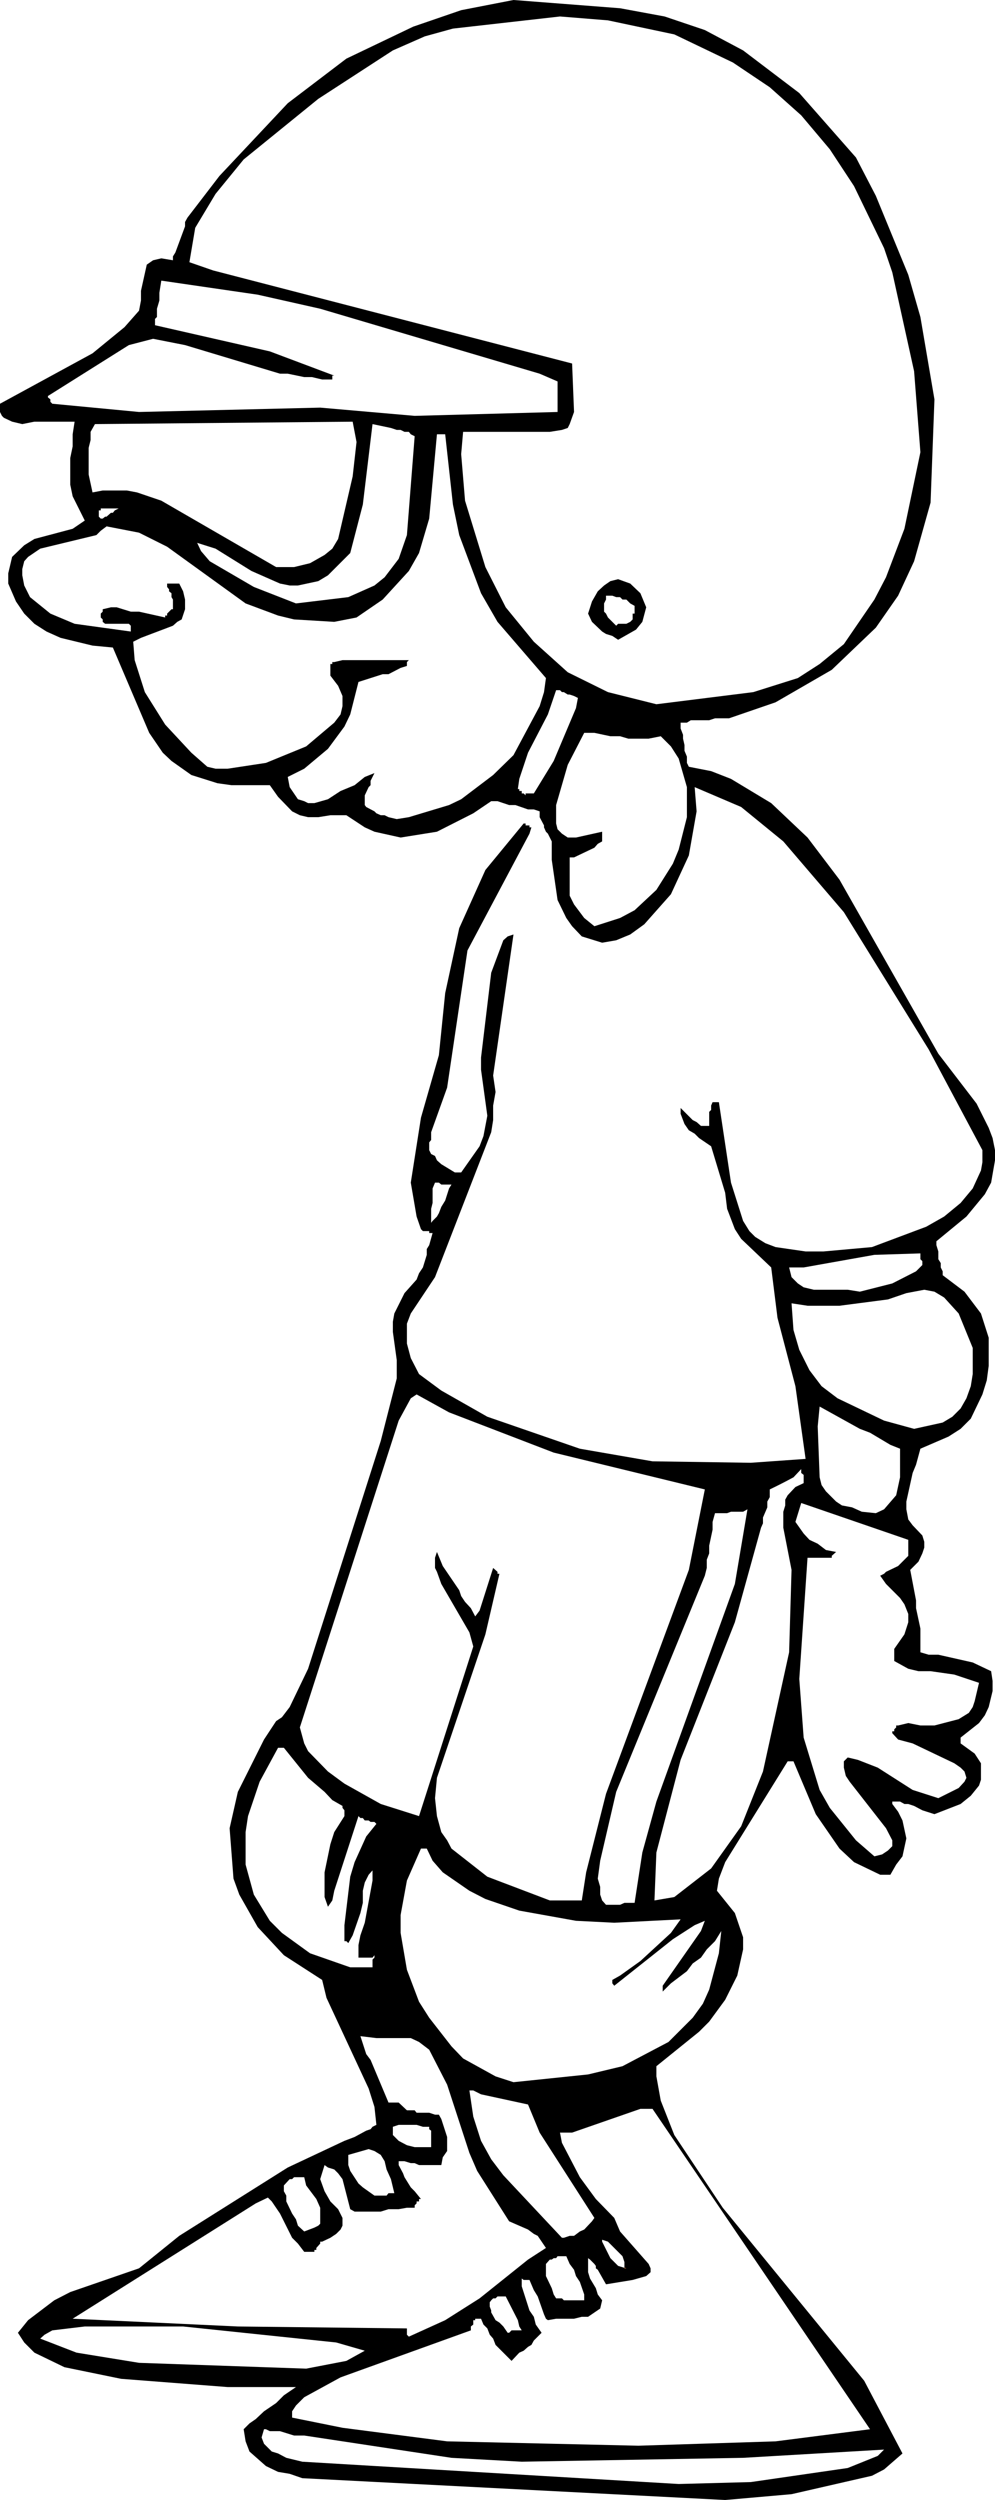 <?xml version="1.0" encoding="UTF-8" standalone="no"?>
<svg xmlns:xlink="http://www.w3.org/1999/xlink" height="257.9px" width="102.7px" xmlns="http://www.w3.org/2000/svg">
  <g transform="matrix(1.0, 0.0, 0.0, 1.0, -159.85, -13.3)">
    <path d="M248.0 32.5 L245.5 28.7 242.55 25.2 239.3 22.3 235.5 19.75 229.45 16.85 222.6 15.4 217.65 15.0 206.6 16.25 203.7 17.05 200.4 18.5 192.7 23.5 185.0 29.75 182.1 33.3 180.0 36.8 179.4 40.35 181.85 41.2 218.9 50.8 219.1 55.8 218.65 57.05 218.45 57.45 217.85 57.65 216.6 57.85 207.65 57.85 207.45 60.15 207.85 64.95 209.95 71.8 212.05 75.95 214.95 79.5 218.45 82.65 222.6 84.7 227.6 85.95 237.6 84.7 242.2 83.25 244.45 81.8 246.95 79.75 250.1 75.15 251.3 72.85 253.2 67.85 254.85 59.95 254.2 51.6 251.95 41.4 251.1 38.9 248.0 32.5 M250.25 33.5 L253.6 41.65 254.85 46.0 256.3 54.5 255.9 65.15 254.2 71.2 252.55 74.75 250.25 78.05 245.7 82.4 239.9 85.75 235.1 87.4 233.65 87.4 233.05 87.6 231.15 87.6 230.75 87.85 230.1 87.85 230.1 88.45 230.35 89.1 230.35 89.5 230.5 90.15 230.5 90.75 230.75 91.35 230.75 92.0 230.95 92.4 233.25 92.85 235.3 93.65 239.45 96.15 243.2 99.7 246.5 104.05 256.7 122.0 260.65 127.15 261.9 129.65 262.3 130.7 262.55 131.95 262.55 133.0 262.15 135.3 261.5 136.5 259.6 138.8 256.5 141.35 256.5 141.75 256.7 142.4 256.7 143.2 256.95 143.6 256.95 144.05 257.15 144.45 257.15 144.85 259.4 146.55 261.1 148.8 261.9 151.3 261.9 154.2 261.7 155.7 261.25 157.15 260.05 159.65 259.0 160.7 257.75 161.5 254.85 162.75 254.4 164.4 254.05 165.25 253.4 168.2 253.4 169.0 253.6 170.05 254.05 170.65 255.05 171.7 255.25 172.35 255.25 172.95 255.05 173.55 254.65 174.4 253.8 175.25 254.4 178.4 254.4 179.2 254.85 181.3 254.85 183.75 255.7 184.0 256.7 184.0 260.25 184.8 262.15 185.7 262.3 186.7 262.3 187.75 261.9 189.4 261.5 190.25 260.9 191.05 259.0 192.55 259.0 193.15 260.45 194.2 261.1 195.2 261.1 196.9 260.9 197.5 260.05 198.55 259.0 199.4 256.3 200.45 255.05 200.05 254.2 199.6 253.6 199.4 253.2 199.4 252.75 199.15 251.95 199.15 251.95 199.4 252.55 200.2 253.0 201.1 253.4 202.95 253.0 204.8 252.35 205.65 251.75 206.7 250.7 206.7 248.0 205.4 246.5 204.0 244.05 200.45 241.75 195.0 241.15 195.0 234.7 205.4 234.05 207.1 233.85 208.35 235.7 210.65 236.55 213.15 236.55 214.4 235.95 217.1 234.7 219.6 233.05 221.85 232.0 222.9 227.6 226.45 227.6 227.5 228.05 230.0 229.45 233.55 234.45 241.05 249.05 258.9 253.0 266.4 251.1 268.05 249.85 268.7 241.55 270.6 234.7 271.2 191.05 268.95 189.75 268.5 188.55 268.3 187.3 267.7 185.6 266.2 185.2 265.15 185.0 263.9 185.6 263.3 186.25 262.85 187.1 262.05 188.35 261.2 189.15 260.4 190.4 259.55 183.35 259.55 172.35 258.7 166.5 257.5 163.4 256.0 162.35 254.95 161.7 253.95 162.75 252.65 165.45 250.6 167.1 249.75 174.2 247.3 178.35 243.95 189.55 236.9 195.4 234.15 196.45 233.75 197.65 233.1 198.1 232.95 198.3 232.7 198.7 232.5 198.5 230.65 197.9 228.75 193.55 219.4 193.1 217.55 189.15 215.0 186.45 212.1 184.55 208.75 183.95 207.1 183.55 201.9 184.4 198.15 187.1 192.75 188.35 190.85 188.95 190.45 189.75 189.4 191.65 185.45 199.15 161.95 200.8 155.5 200.8 153.6 200.4 150.7 200.4 149.65 200.55 148.8 201.6 146.7 202.85 145.3 203.1 144.65 203.5 144.05 203.9 142.75 203.9 142.15 204.15 141.75 204.5 140.5 204.15 140.5 204.15 140.3 203.5 140.3 203.3 140.1 202.85 138.8 202.25 135.3 203.3 128.6 205.15 122.15 205.8 115.75 207.25 109.05 209.95 103.05 213.9 98.25 214.1 98.25 214.1 98.45 214.5 98.45 214.5 98.65 214.7 98.65 214.5 99.3 208.1 111.35 206.0 125.5 204.35 130.1 204.35 130.9 204.15 131.15 204.15 131.95 204.35 132.35 204.75 132.55 204.95 133.0 205.4 133.4 206.8 134.25 207.45 134.25 209.35 131.55 209.75 130.5 210.15 128.4 209.5 123.65 209.5 122.4 210.55 113.65 211.8 110.3 212.25 109.9 212.85 109.7 210.75 124.25 211.0 125.95 210.75 127.35 210.75 128.85 210.55 130.1 204.75 145.05 202.25 148.8 201.85 149.85 201.85 151.9 202.25 153.4 203.1 155.05 205.4 156.75 210.15 159.45 219.7 162.75 227.2 164.05 237.35 164.2 243.0 163.8 241.95 156.3 240.1 149.25 239.45 144.05 236.35 141.1 235.7 140.1 234.9 138.0 234.7 136.35 233.25 131.55 232.0 130.7 231.55 130.25 230.95 129.9 230.5 129.25 230.1 128.2 230.1 127.6 231.35 128.85 231.75 129.05 232.2 129.45 233.05 129.45 233.05 128.0 233.25 127.8 233.25 127.35 233.4 127.0 234.05 127.0 235.3 135.3 236.55 139.25 237.2 140.3 237.8 140.9 238.85 141.55 239.9 141.95 243.0 142.4 244.85 142.4 249.85 141.95 255.45 139.85 257.3 138.8 259.0 137.4 260.25 135.9 261.1 134.05 261.25 133.2 261.25 131.95 255.7 121.55 246.95 107.4 240.7 100.1 236.35 96.55 231.55 94.5 231.75 97.0 230.95 101.55 229.1 105.55 226.35 108.65 224.9 109.7 223.45 110.3 222.0 110.55 219.9 109.9 218.9 108.85 218.3 108.0 217.4 106.15 216.8 102.0 216.8 100.1 216.4 99.3 216.2 99.1 216.0 98.65 216.0 98.45 215.55 97.6 215.55 97.0 214.95 96.8 214.35 96.8 213.05 96.35 212.4 96.35 211.2 95.95 210.55 95.95 208.7 97.2 204.95 99.1 201.2 99.7 198.5 99.1 197.5 98.65 195.6 97.4 193.95 97.4 192.7 97.6 191.65 97.6 190.8 97.4 190.0 97.0 188.55 95.5 187.7 94.3 183.75 94.3 182.3 94.1 179.6 93.25 177.55 91.8 176.65 90.95 175.25 88.9 171.5 80.1 169.4 79.9 166.1 79.1 164.65 78.45 163.4 77.65 162.35 76.6 161.5 75.35 160.7 73.5 160.7 72.45 161.1 70.75 162.35 69.55 163.4 68.9 167.35 67.85 168.6 67.0 167.35 64.5 167.1 63.3 167.1 60.55 167.35 59.35 167.35 58.1 167.55 56.8 163.4 56.8 162.15 57.05 161.1 56.8 160.25 56.4 160.05 56.2 159.85 55.8 159.85 54.95 169.4 49.75 172.7 47.05 174.2 45.35 174.4 44.3 174.4 43.3 175.0 40.6 175.65 40.15 176.5 39.95 177.7 40.15 177.7 39.75 177.95 39.35 178.95 36.65 178.95 36.2 179.2 35.75 182.5 31.45 189.55 23.95 195.6 19.35 202.5 16.05 207.45 14.35 212.85 13.3 223.85 14.15 228.45 15.0 232.6 16.4 236.55 18.5 242.35 22.9 248.2 29.55 250.25 33.5 M170.85 67.6 L170.25 68.05 169.8 68.5 164.0 69.9 162.75 70.75 162.35 71.2 162.15 72.0 162.15 72.65 162.35 73.7 162.95 74.9 165.05 76.6 167.55 77.65 173.35 78.45 173.35 77.85 173.15 77.65 170.7 77.65 170.45 77.45 170.45 77.2 170.25 77.0 170.25 76.6 170.45 76.4 170.45 76.15 171.3 75.95 171.9 75.95 173.35 76.4 174.2 76.4 176.9 77.0 176.9 76.8 177.1 76.8 177.1 76.6 177.55 76.15 177.7 76.15 177.7 75.15 177.55 74.9 177.55 74.5 177.3 74.3 177.3 74.1 177.1 73.85 177.1 73.5 178.35 73.5 178.75 74.3 178.95 75.15 178.95 76.15 178.6 77.2 178.15 77.45 177.7 77.85 174.4 79.1 173.6 79.5 173.75 81.4 174.8 84.7 176.9 88.05 179.6 90.95 181.25 92.4 182.1 92.6 183.35 92.6 187.3 92.0 191.45 90.3 194.35 87.85 195.0 87.0 195.2 86.15 195.2 85.1 194.75 84.05 193.95 83.0 193.95 81.8 194.15 81.8 194.15 81.6 194.35 81.6 195.2 81.4 202.05 81.4 201.85 81.6 201.85 82.0 201.2 82.2 199.95 82.85 199.35 82.85 196.85 83.65 196.0 87.0 195.4 88.25 193.7 90.55 191.25 92.6 189.55 93.45 189.75 94.5 190.6 95.75 191.25 95.95 191.65 96.15 192.3 96.15 193.7 95.75 195.0 94.9 196.45 94.3 197.5 93.45 198.5 93.05 198.1 93.85 198.1 94.3 197.9 94.5 197.5 95.35 197.5 96.35 197.65 96.55 198.5 97.0 198.7 97.2 199.15 97.4 199.55 97.4 199.95 97.6 200.8 97.8 202.05 97.6 206.2 96.35 207.45 95.75 210.75 93.25 212.85 91.2 215.55 86.15 216.0 84.7 216.2 83.25 211.2 77.45 209.5 74.5 207.25 68.5 206.6 65.35 205.8 58.1 204.95 58.1 204.15 66.8 203.1 70.35 202.05 72.2 199.35 75.15 196.65 77.0 194.35 77.45 190.2 77.2 188.55 76.8 185.2 75.55 177.1 69.7 174.2 68.25 170.85 67.6 M171.5 66.2 L171.7 65.95 172.1 65.75 170.25 65.75 170.25 65.95 170.05 65.95 170.05 66.6 170.25 66.8 170.45 66.8 170.7 66.6 170.85 66.6 171.3 66.2 171.5 66.2 M202.05 57.85 L201.6 57.85 201.2 57.65 200.8 57.65 200.2 57.45 198.3 57.05 197.3 65.35 196.0 70.35 193.7 72.65 192.7 73.25 190.6 73.7 189.75 73.7 188.75 73.5 185.8 72.2 182.1 69.9 180.2 69.3 180.6 70.15 181.5 71.2 186.05 73.85 190.4 75.55 195.8 74.9 198.5 73.7 199.55 72.85 201.0 70.95 201.85 68.5 202.65 58.3 202.25 58.1 202.05 57.85 M196.65 58.9 L196.25 56.8 169.65 57.05 169.2 57.85 169.2 58.7 169.0 59.5 169.0 62.25 169.4 64.1 170.45 63.9 172.95 63.9 174.0 64.1 176.5 64.95 188.35 71.8 190.2 71.8 191.85 71.4 193.35 70.55 194.15 69.9 194.75 68.9 196.25 62.45 196.65 58.9 M176.05 46.0 L175.85 46.2 175.85 46.85 187.7 49.55 194.35 52.05 194.15 52.05 194.15 52.45 193.1 52.45 192.05 52.2 191.25 52.2 189.55 51.85 188.75 51.85 178.95 48.9 175.65 48.25 173.15 48.9 164.8 54.15 164.8 54.3 165.05 54.5 165.05 54.75 165.25 54.95 174.2 55.8 192.9 55.35 202.65 56.2 217.4 55.8 217.4 52.65 215.55 51.85 192.9 45.15 186.45 43.7 176.5 42.25 176.3 43.5 176.3 44.3 176.05 45.15 176.05 46.0 M224.9 73.5 L225.95 74.5 226.55 75.95 226.15 77.45 225.5 78.25 223.65 79.3 223.05 78.9 222.4 78.7 222.0 78.45 220.95 77.45 220.55 76.6 220.95 75.35 221.55 74.3 222.2 73.7 222.85 73.25 223.65 73.05 224.9 73.5 M224.3 247.25 L224.3 246.65 224.1 246.05 222.6 244.55 222.0 244.35 222.0 244.55 222.85 246.25 223.65 247.05 224.3 247.25 224.3 247.3 224.5 247.3 224.3 247.25 M217.25 246.25 L217.0 246.25 216.8 246.4 216.6 246.4 216.2 246.85 216.2 248.1 216.8 249.35 217.0 250.0 217.25 250.4 217.85 250.4 218.05 250.6 220.15 250.6 220.15 250.0 219.7 248.7 219.3 248.1 219.1 247.45 218.65 246.85 218.3 246.05 217.4 246.05 217.25 246.25 M204.15 232.7 L203.5 232.7 202.85 232.5 201.0 232.5 200.4 232.7 200.4 233.55 201.0 234.15 201.85 234.6 202.65 234.8 204.35 234.8 204.35 233.1 204.15 232.95 204.15 232.7 M206.0 228.35 L204.15 224.75 203.1 223.95 202.25 223.55 198.7 223.55 197.05 223.35 197.65 225.2 198.1 225.8 199.95 230.2 201.0 230.2 201.85 231.0 202.65 231.0 202.85 231.25 204.15 231.25 204.75 231.45 205.15 231.45 205.4 231.9 206.0 233.75 206.0 235.2 205.55 235.85 205.4 236.65 203.1 236.65 202.65 236.45 202.25 236.45 201.6 236.25 201.0 236.25 201.0 236.65 201.45 237.5 201.6 237.9 202.25 238.95 202.65 239.35 203.3 240.15 203.1 240.15 203.1 240.4 202.85 240.4 202.85 240.6 202.65 240.8 202.65 241.05 201.85 241.05 201.0 241.2 199.95 241.2 199.15 241.45 196.45 241.45 196.0 241.2 195.2 238.1 194.75 237.5 194.35 237.1 193.7 236.9 193.35 236.65 192.9 238.1 193.35 239.35 193.95 240.4 194.75 241.2 195.2 242.1 195.2 242.9 195.0 243.3 194.55 243.75 193.95 244.15 193.1 244.55 192.9 244.55 192.9 244.75 192.5 245.2 192.5 245.4 192.3 245.4 192.3 245.6 191.25 245.6 190.6 244.75 190.0 244.15 188.75 241.65 187.9 240.4 187.5 240.0 186.25 240.6 167.35 252.5 184.4 253.3 201.85 253.5 201.85 254.15 202.05 254.35 205.8 252.65 209.35 250.4 214.35 246.4 216.2 245.2 215.35 243.95 214.95 243.75 214.35 243.3 212.4 242.45 209.1 237.25 208.3 235.4 206.0 228.35 M217.65 233.3 L217.85 234.35 219.7 237.9 221.35 240.15 223.25 242.1 223.85 243.5 226.8 246.85 227.0 247.3 227.0 247.7 226.55 248.1 225.15 248.5 222.4 248.95 221.55 247.45 221.35 247.3 221.35 247.05 221.2 246.85 220.75 246.4 220.55 246.25 220.55 247.7 220.75 248.35 221.35 249.35 221.55 250.0 222.0 250.6 221.8 251.45 220.55 252.3 219.9 252.3 219.1 252.5 217.25 252.5 216.4 252.65 216.2 252.5 216.0 252.05 215.35 250.2 214.95 249.55 214.5 248.5 213.9 248.5 213.7 248.35 213.7 249.15 214.5 251.65 214.95 252.3 215.15 253.1 215.75 253.95 214.95 254.75 214.7 255.2 214.35 255.4 213.9 255.8 213.45 256.0 212.65 256.85 211.0 255.2 210.75 254.55 210.4 254.15 210.15 253.5 209.75 253.1 209.5 252.5 208.9 252.5 208.9 252.65 208.7 252.65 208.7 253.1 208.45 253.3 208.45 253.7 195.0 258.55 191.25 260.6 190.4 261.45 190.0 262.05 190.0 262.7 195.2 263.75 206.0 265.15 225.75 265.6 239.9 265.15 249.65 263.9 227.2 230.85 225.95 230.85 218.9 233.3 217.65 233.3 M215.55 233.3 L214.35 230.4 209.5 229.35 208.7 228.95 208.3 228.95 208.7 231.65 209.5 234.15 210.55 236.05 211.8 237.7 217.85 244.15 218.05 244.15 218.65 243.95 219.1 243.95 219.7 243.5 220.15 243.3 220.95 242.45 221.2 242.1 215.55 233.3 M232.6 211.45 L231.55 211.9 229.3 213.35 223.25 218.15 223.05 217.9 223.05 217.55 223.85 217.1 225.95 215.6 229.1 212.7 230.1 211.3 223.25 211.65 219.3 211.45 213.45 210.4 209.95 209.2 208.3 208.35 205.55 206.45 204.5 205.25 203.9 204.0 203.3 204.0 201.85 207.3 201.2 210.85 201.2 212.7 201.85 216.5 203.1 219.8 204.15 221.45 206.45 224.4 207.65 225.65 211.0 227.5 212.85 228.1 220.55 227.3 224.1 226.45 228.85 223.95 231.35 221.45 232.4 220.0 233.05 218.55 234.05 214.8 234.3 212.5 233.65 213.55 232.8 214.4 232.2 215.25 231.35 215.85 230.75 216.65 229.1 217.9 228.25 218.75 228.25 218.15 232.2 212.5 232.6 211.45 M247.35 267.9 L250.45 266.65 251.1 266.0 236.55 266.85 213.7 267.25 206.45 266.85 191.25 264.55 190.2 264.55 188.75 264.1 187.7 264.1 187.3 263.9 187.1 263.9 186.85 264.75 187.1 265.4 187.9 266.2 188.55 266.4 189.4 266.85 191.05 267.25 229.9 269.55 237.35 269.35 247.35 267.9 M248.6 160.7 L244.45 158.4 244.25 160.45 244.45 165.7 244.65 166.5 245.1 167.15 246.15 168.2 246.75 168.6 247.8 168.8 248.8 169.25 250.25 169.4 251.1 169.0 252.35 167.55 252.75 165.7 252.75 162.75 251.75 162.35 249.65 161.1 248.6 160.7 M241.95 170.3 L242.8 171.5 243.4 172.15 244.25 172.55 245.1 173.2 246.15 173.4 245.7 173.8 245.7 174.0 243.2 174.0 242.35 186.5 242.8 192.55 244.45 197.95 245.5 199.8 248.2 203.15 250.1 204.8 250.9 204.6 251.5 204.2 251.95 203.75 251.95 203.15 251.3 201.9 247.55 197.1 247.15 196.5 246.95 195.65 246.95 195.0 247.35 194.6 248.4 194.85 250.45 195.65 254.05 197.95 256.7 198.8 258.8 197.75 259.4 197.1 259.6 196.7 259.4 196.05 259.0 195.65 258.35 195.2 254.05 193.15 252.55 192.75 251.95 192.1 251.95 191.9 252.15 191.9 252.15 191.7 252.35 191.5 252.35 191.3 252.55 191.3 253.6 191.05 254.85 191.3 256.3 191.3 258.8 190.65 259.85 190.0 260.25 189.4 260.45 188.8 260.9 186.9 258.35 186.05 255.9 185.7 254.65 185.7 253.6 185.45 252.15 184.65 252.15 183.4 253.2 181.9 253.6 180.65 253.6 179.8 253.2 178.8 252.75 178.15 251.3 176.7 250.7 175.85 251.1 175.65 251.3 175.45 252.55 174.85 253.6 173.8 253.6 172.15 242.55 168.35 241.95 170.3 M236.55 169.25 L235.3 169.25 234.9 169.4 233.65 169.4 233.4 170.3 233.4 171.1 233.05 172.75 233.05 173.55 232.8 174.2 232.8 175.05 232.6 175.85 223.45 198.15 221.8 205.25 221.55 207.1 221.8 207.95 221.8 208.75 222.0 209.35 222.4 209.8 223.85 209.8 224.3 209.6 225.35 209.6 226.15 204.4 227.6 199.15 235.7 176.7 237.0 169.0 236.55 169.25 M241.95 166.7 L242.8 166.3 242.8 165.45 242.55 165.25 242.55 164.85 241.75 165.7 Q240.55 166.35 239.3 166.95 L239.3 167.75 239.05 168.2 239.05 168.8 238.6 169.85 238.6 170.45 238.4 170.9 235.7 180.65 230.1 194.85 227.6 204.4 227.4 209.35 229.45 209.0 233.25 206.05 236.35 201.7 238.6 196.05 241.3 183.75 241.55 175.25 240.7 170.9 240.7 169.25 240.9 168.6 240.9 168.0 241.15 167.55 241.95 166.7 M241.75 150.5 L242.35 152.55 243.4 154.65 244.65 156.3 246.3 157.55 251.1 159.85 254.2 160.7 257.15 160.05 258.15 159.45 259.0 158.6 259.6 157.55 260.05 156.3 260.25 155.05 260.25 152.35 258.8 148.8 257.3 147.15 256.3 146.55 255.25 146.35 253.4 146.7 251.5 147.35 246.5 148.0 243.2 148.0 241.55 147.75 241.75 150.5 M189.15 193.6 L188.55 193.6 186.65 197.1 185.45 200.65 185.2 202.3 185.2 205.65 186.05 208.75 187.7 211.45 188.95 212.7 191.85 214.8 196.0 216.25 198.3 216.25 198.3 215.45 198.5 215.25 198.5 215.0 198.3 215.25 196.85 215.25 196.85 213.95 197.05 212.95 197.5 211.65 198.3 207.3 198.3 206.25 197.9 206.7 197.5 207.5 197.3 208.35 197.3 209.6 197.05 210.65 196.25 212.95 195.8 213.75 195.6 213.55 195.4 213.55 195.4 211.9 196.0 206.9 196.45 205.4 197.65 202.75 198.7 201.45 198.5 201.25 198.1 201.25 197.9 201.1 197.5 201.1 197.3 200.85 197.05 200.85 196.85 200.65 194.35 208.35 194.15 209.35 193.7 210.0 193.35 209.0 193.35 206.45 193.95 203.55 194.35 202.3 195.4 200.65 195.4 200.05 195.2 199.8 195.2 199.6 194.15 199.0 193.35 198.15 191.65 196.7 189.15 193.6 M202.25 157.55 L201.0 159.85 190.8 191.5 191.25 193.15 191.65 193.95 193.7 196.05 195.4 197.3 199.15 199.4 203.1 200.65 208.7 183.15 208.3 181.7 205.4 176.7 204.95 175.45 204.75 175.05 204.75 174.0 204.95 173.4 205.55 174.85 207.25 177.35 207.45 177.95 207.85 178.55 208.45 179.2 208.9 180.05 209.35 179.45 210.75 175.05 211.2 175.45 211.2 175.65 211.4 175.65 209.95 181.9 204.95 196.7 204.75 198.8 204.95 200.65 205.4 202.3 206.0 203.15 206.45 204.0 210.15 206.9 216.6 209.35 219.9 209.35 220.35 206.45 222.4 198.35 230.95 175.25 232.6 166.95 217.0 163.15 206.2 159.0 202.85 157.15 202.25 157.55 M241.55 145.05 L242.2 145.7 242.8 146.1 243.85 146.35 247.35 146.35 248.6 146.55 251.95 145.7 254.4 144.45 255.05 143.8 255.05 143.4 254.85 143.2 254.85 142.6 250.1 142.75 242.8 144.05 241.3 144.05 241.55 145.05 M204.75 135.3 L204.5 135.9 204.5 137.4 204.35 138.0 204.35 139.45 204.5 139.25 204.95 138.8 205.15 138.45 205.4 137.8 205.8 137.15 206.2 135.9 206.45 135.5 205.4 135.5 205.15 135.3 204.75 135.3 M220.15 88.9 L218.45 92.2 217.25 96.35 217.25 98.25 217.4 98.85 217.85 99.3 218.45 99.7 219.3 99.7 222.0 99.1 222.0 100.1 221.55 100.35 221.2 100.75 219.1 101.75 218.65 101.75 218.65 105.7 219.1 106.6 220.15 108.0 221.2 108.85 223.85 108.0 225.35 107.2 227.6 105.1 229.3 102.4 229.9 100.95 230.75 97.6 230.75 94.5 229.9 91.55 229.1 90.3 228.05 89.25 226.8 89.5 224.7 89.5 223.85 89.25 222.85 89.25 221.2 88.9 220.15 88.9 M217.65 84.5 L217.25 84.5 216.4 87.0 214.35 90.95 213.45 93.65 213.3 94.7 213.45 94.7 213.45 94.9 213.7 94.9 213.7 95.15 213.9 95.15 214.1 95.35 214.1 95.15 214.95 95.15 217.0 91.8 219.3 86.35 219.5 85.3 219.1 85.1 218.65 84.95 218.45 84.95 218.05 84.7 217.85 84.7 217.65 84.5 M222.4 75.15 L222.2 75.55 222.2 76.4 222.4 76.6 222.6 77.0 223.45 77.85 223.65 77.65 224.5 77.65 224.9 77.45 225.15 77.2 225.15 76.6 225.35 76.6 225.35 75.8 224.9 75.55 224.5 75.15 224.1 75.15 223.85 74.9 223.45 74.9 223.05 74.75 222.4 74.75 222.4 75.15 M213.45 253.3 L213.3 252.65 212.05 250.2 211.2 250.2 211.0 250.4 210.75 250.4 210.55 250.6 210.4 250.8 210.4 251.25 210.55 251.65 210.55 251.85 211.0 252.65 211.4 252.9 211.8 253.3 212.25 253.95 212.4 253.95 212.65 253.7 213.7 253.7 213.45 253.3 M195.6 256.85 L197.5 255.8 194.55 254.95 178.75 253.3 168.6 253.3 165.25 253.7 164.45 254.15 164.0 254.55 167.75 256.0 174.2 257.05 191.45 257.65 195.6 256.85 M199.55 236.25 L199.15 235.6 198.5 235.2 197.9 235.0 195.8 235.6 195.8 236.65 196.0 237.25 196.85 238.55 197.3 238.95 198.5 239.8 199.75 239.8 199.95 239.55 200.55 239.55 200.2 238.1 199.75 237.1 199.55 236.25 M191.25 237.9 L190.2 237.9 190.0 238.1 189.75 238.1 189.15 238.75 189.15 239.35 189.4 239.8 189.4 240.4 190.0 241.65 190.4 242.25 190.6 242.9 191.25 243.5 192.3 243.1 192.7 242.9 192.9 242.7 192.9 241.05 192.5 240.15 191.45 238.75 191.25 237.9" fill="#000000" fill-rule="evenodd" stroke="none"/>
    <path d="M224.3 247.25 L224.5 247.3 224.3 247.3 224.3 247.25" fill="#ff6600" fill-rule="evenodd" stroke="none"/>
  </g>
</svg>
